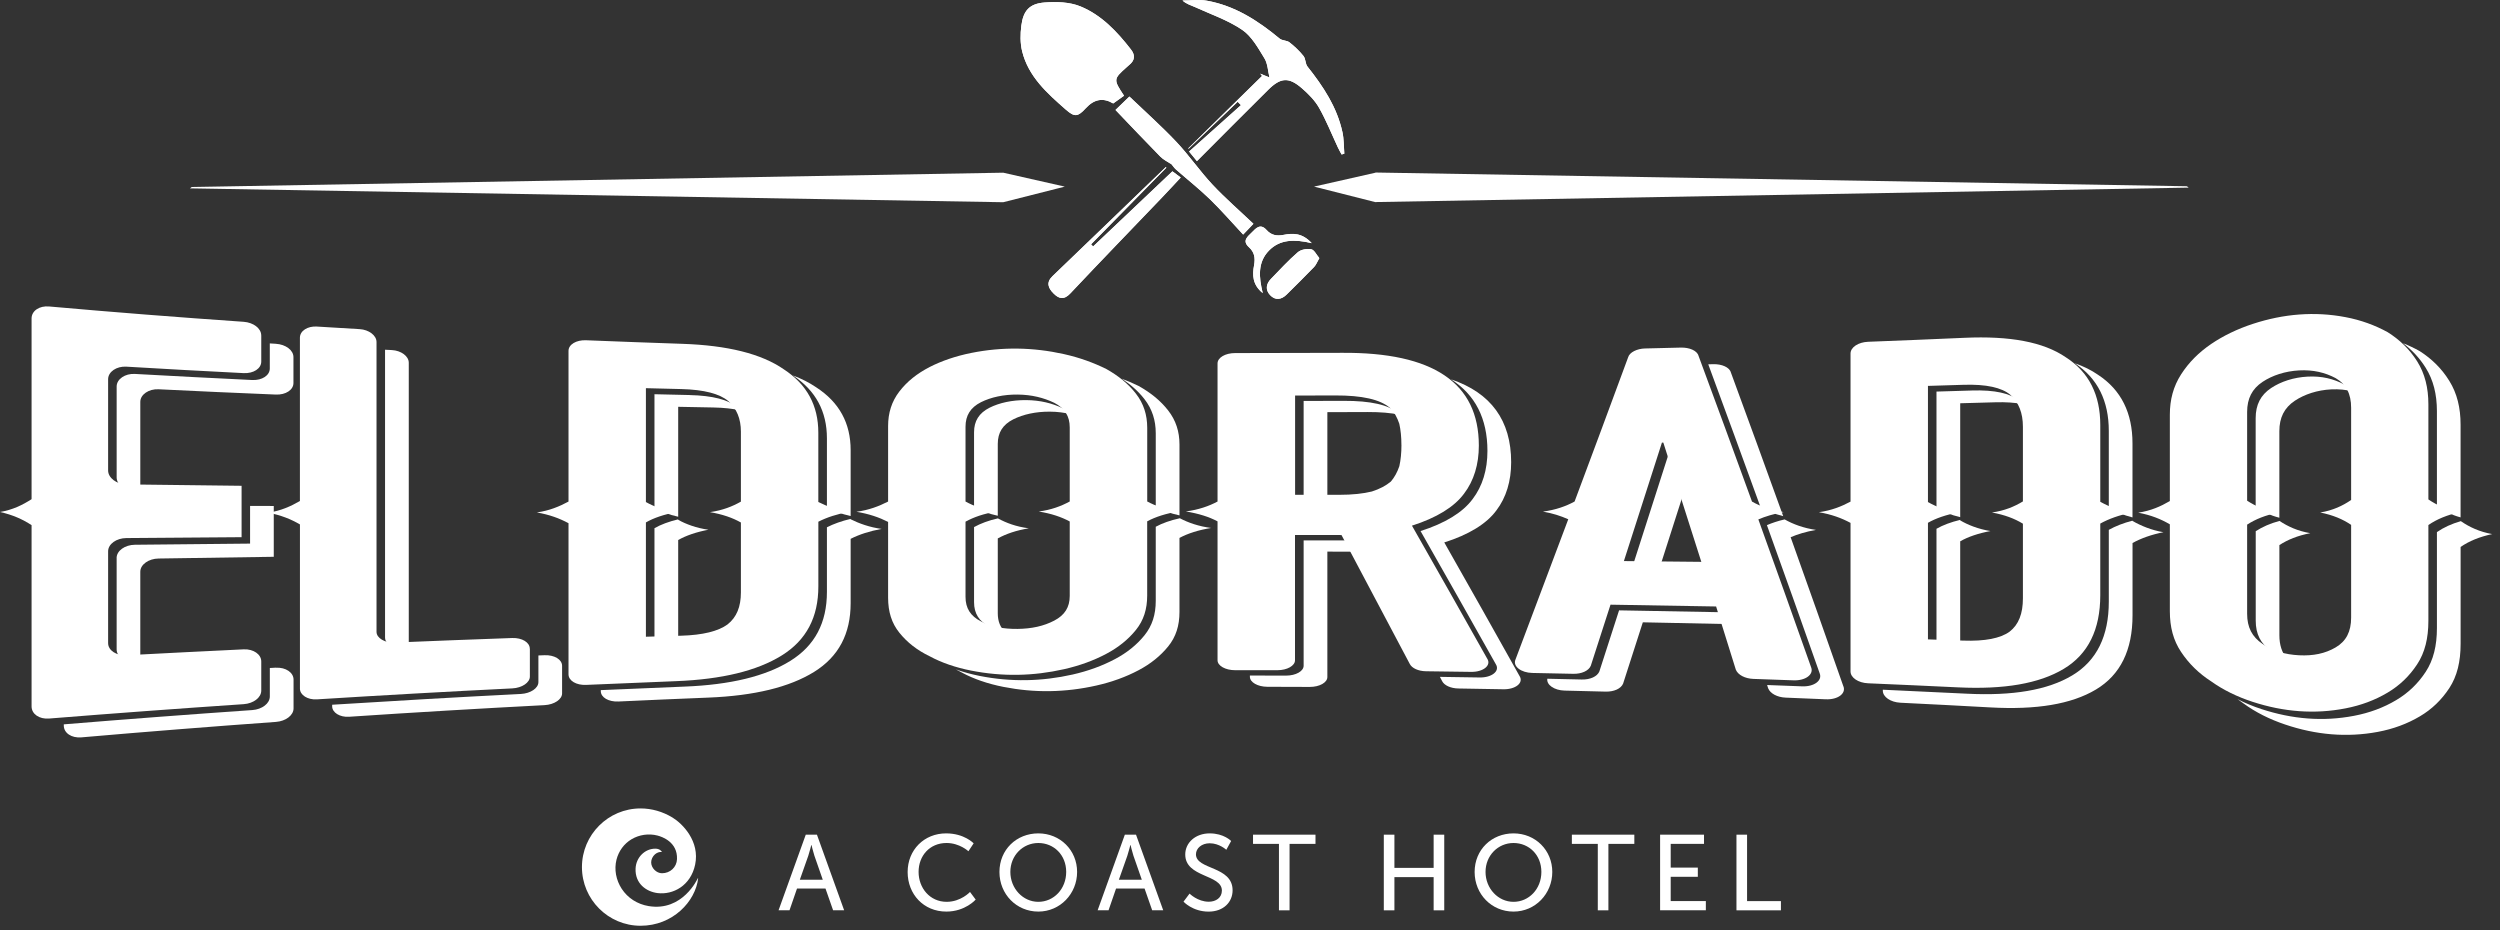<?xml version="1.0" encoding="UTF-8"?><svg id="Live_Type" xmlns="http://www.w3.org/2000/svg" viewBox="0 0 735.56 273.7"><rect x="0" y="0" width="735.56" height="273.7" fill="#333333" stroke="none"/><defs><style>.cls-1{fill:#fff;stroke-width:0px;}</style></defs><path class="cls-1" d="m34.32,164.17c0,8.97,0,17.95,0,26.92,0,2.16,2.48,3.71,5.37,3.55.53-.03,1.06-.06,1.59-.09,0-8.78,0-17.56,0-26.33,0-2.14,2.48-3.85,5.37-3.89,11.3-.17,22.6-.34,33.9-.51,0-4.98,0-9.97,0-14.95-2.32,0-4.65-.01-6.97-.02,0,3.7,0,7.39,0,11.09-11.3.12-22.6.23-33.9.34-2.9.03-5.37,1.74-5.37,3.9Z"/><path class="cls-1" d="m11.81,156.58s-.02,0-.02-.01c-.74.21-1.5.4-2.31.54.82.17,1.59.37,2.33.59,0-.37,0-.74,0-1.11Z"/><path class="cls-1" d="m81.18,101.15c-.6-.04-1.2-.07-1.8-.11,0,2.46,0,4.92,0,7.38,0,2.03-2.27,3.53-5.17,3.39-11.51-.55-23.02-1.15-34.52-1.79-2.89-.17-5.37,1.54-5.37,3.69,0,8.92,0,17.85,0,26.77,0,2.16,2.48,4.03,5.37,4.06.53,0,1.06.01,1.59.02,0-8.78,0-17.56,0-26.33,0-2.14,2.48-3.84,5.37-3.7,11.5.57,23.01,1.09,34.52,1.56,2.9.12,5.17-1.38,5.17-3.39,0-2.55,0-5.09,0-7.64,0-2.02-2.27-3.73-5.17-3.91Z"/><path class="cls-1" d="m81.19,196.44c-.6.03-1.2.06-1.8.1,0,2.8,0,5.6,0,8.39,0,2.03-2.27,3.79-5.17,3.99-18.49,1.28-36.98,2.68-55.45,4.2,0,.12,0,.24,0,.35,0,2.2,2.27,3.73,5.17,3.48,19.08-1.66,38.16-3.17,57.26-4.55,2.89-.21,5.17-1.96,5.17-3.97,0-2.84,0-5.67,0-8.5,0-2.02-2.27-3.63-5.17-3.47Z"/><path class="cls-1" d="m113.3,187.65c0,1.82,2.48,3.25,5.17,3.13.6-.03,1.2-.05,1.8-.08,0-27.99,0-55.99,0-83.98,0-1.94-2.28-3.58-4.97-3.72-.67-.03-1.34-.07-2.01-.1,0,28.25,0,56.49,0,84.74Z"/><path class="cls-1" d="m160.21,192.78c-.6.02-1.2.05-1.8.07,0,2.62,0,5.24,0,7.86,0,1.74-2.28,3.32-5.17,3.47-18.51.94-37.01,2-55.51,3.17,0,.15,0,.31,0,.46,0,1.85,2.27,3.26,4.96,3.08,19.17-1.28,38.34-2.42,57.52-3.42,2.9-.15,5.18-1.73,5.17-3.46,0-2.7,0-5.41,0-8.11,0-1.86-2.28-3.24-5.17-3.12Z"/><path class="cls-1" d="m90.75,156.17s-.01,0-.02-.01c-.74.19-1.5.36-2.31.49.82.15,1.59.33,2.34.52,0-.33,0-.67,0-1Z"/><path class="cls-1" d="m202.91,116.23c-3.45-.08-6.9-.16-10.35-.24,0,11.15,0,22.29,0,33.44,1.85,1.05,4.25,2.01,6.98,2.61,0-10.78,0-21.57,0-32.35,3.45.07,6.9.14,10.35.2,3.09.06,5.7.35,7.88.84-.3-.35-.63-.68-.98-1-2.49-2.09-7.04-3.34-13.87-3.49Z"/><path class="cls-1" d="m243.3,128.96c0,6.8,0,13.59,0,20.39,1.97.99,4.33,1.9,6.98,2.48,0-6.46,0-12.92,0-19.39,0-7.9-3.32-14.07-10.15-18.49-1.99-1.36-4.28-2.52-6.86-3.5,6.75,4.45,10.03,10.62,10.03,18.51Z"/><path class="cls-1" d="m199.54,158.89c2.28-1.31,5.38-2.37,8.9-3.03-3.52-.49-6.63-1.64-8.9-2.92,0-.05,0-.09,0-.14-2.72.65-5.13,1.54-6.98,2.61,0,11.19,0,22.38,0,33.57,2.33-.07,4.65-.14,6.98-.21,0-9.96,0-19.91,0-29.87Z"/><path class="cls-1" d="m250.28,152.76s0-.06,0-.09c-2.65.62-5.01,1.47-6.98,2.47,0,6.34,0,12.67,0,19.01,0,9.06-3.52,15.79-10.77,20.3-7.25,4.51-17.6,7.03-31.06,7.56-8.23.32-16.47.67-24.7,1.04,0,.1,0,.2,0,.3,0,1.85,2.28,3.18,5.18,3.05,8.83-.41,17.67-.8,26.5-1.15,13.46-.54,23.81-3.06,31.06-7.55,7.25-4.5,10.77-11.21,10.77-20.23,0-6.31,0-12.62,0-18.93,2.49-1.27,5.59-2.29,9.11-2.92-3.52-.48-6.63-1.6-9.11-2.84Z"/><path class="cls-1" d="m220.52,156.23c0-.27,0-.55,0-.82-.68.15-1.39.29-2.13.4.74.12,1.45.27,2.13.42Z"/><path class="cls-1" d="m169.79,155.67s-.01,0-.02-.01c-.74.18-1.5.34-2.32.46.82.14,1.59.3,2.34.48,0-.31,0-.62,0-.93Z"/><path class="cls-1" d="m291.15,184.41c1.38.74,2.94,1.28,4.65,1.64-1.5-1.43-2.23-3.26-2.23-5.59,0-7.35,0-14.69,0-22.04,2.49-1.36,5.39-2.36,9.12-2.98-3.72-.48-6.61-1.57-9.09-2.92-2.74.62-5.01,1.47-7.01,2.56,0,7.36,0,14.73,0,22.09,0,3.33,1.45,5.66,4.56,7.22Z"/><path class="cls-1" d="m336.73,117.44c2.28,2.94,3.31,6.23,3.32,10,0,7.23,0,14.46,0,21.69,1.95,1.05,4.28,1.94,6.98,2.51,0-6.96,0-13.92,0-20.87,0-3.77-1.04-7.06-3.32-9.99-2.28-2.93-5.18-5.25-8.7-7.22-1.58-.78-3.24-1.5-4.98-2.14,2.63,1.7,4.87,3.67,6.7,6.02Z"/><path class="cls-1" d="m312.7,120.13c-3.11-1.49-6.63-2.37-10.78-2.41-4.14-.03-7.87.79-10.77,2.24-3.11,1.57-4.56,3.91-4.56,7.24,0,7.32,0,14.65,0,21.97,1.99,1.08,4.25,2,6.98,2.58,0-7.05,0-14.1,0-21.14,0-3.32,1.45-5.66,4.56-7.23,2.9-1.46,6.63-2.29,10.77-2.26,2.24.01,4.3.29,6.22.76-.66-.65-1.45-1.24-2.42-1.75Z"/><path class="cls-1" d="m347.11,152.49c-2.74.6-5.1,1.43-7.06,2.49,0,7.27,0,14.54,0,21.81,0,4.02-1.04,7.32-3.31,10.13-2.28,2.82-5.18,5.15-8.7,7.01-3.73,1.98-7.87,3.49-12.43,4.53-4.56,1.03-9.12,1.59-13.67,1.66-4.56.07-9.12-.34-13.67-1.24-2.48-.49-4.83-1.14-7.04-1.93.58.33,1.17.64,1.79.94,3.52,1.91,7.67,3.31,12.22,4.21,4.56.9,9.12,1.32,13.67,1.25,4.56-.07,9.11-.62,13.67-1.65,4.56-1.03,8.7-2.53,12.43-4.51,3.52-1.86,6.42-4.19,8.7-7,2.28-2.81,3.32-6.1,3.32-10.12,0-7.26,0-14.53,0-21.8,2.49-1.34,5.6-2.32,9.32-2.93-3.69-.48-6.77-1.56-9.25-2.88Z"/><path class="cls-1" d="m263.8,155.18s-.01,0-.02-.01c-.74.17-1.51.31-2.32.42.82.13,1.59.29,2.34.46,0-.29,0-.58,0-.87Z"/><path class="cls-1" d="m317.26,155.83c0-.26,0-.52,0-.79-.68.14-1.39.28-2.13.37.74.12,1.45.26,2.13.41Z"/><path class="cls-1" d="m390.54,121.27c3.94-.01,7.87-.02,11.81-.04,3.73-.01,6.9.25,9.51.8-.11-.12-.21-.26-.33-.38-2.9-2.55-8.29-3.74-16.16-3.71-3.94.01-7.87.03-11.81.03,0,9.74,0,19.48,0,29.22,2.33,0,4.66,0,6.98,0,0-8.64,0-17.28,0-25.92Z"/><path class="cls-1" d="m360.77,154.97s0,0-.02,0c-.75.16-1.52.3-2.33.4.81.13,1.59.28,2.34.45,0-.28,0-.56,0-.85Z"/><path class="cls-1" d="m447.11,198.95c-7.39-13.22-14.78-26.33-22.17-39.35,7.25-2.3,12.43-5.48,15.33-9.42,2.9-3.81,4.35-8.63,4.35-14.18,0-12.28-5.93-20.41-17.71-24.4,7.13,4.52,10.73,11.55,10.73,21.08,0,5.54-1.45,10.34-4.35,14.15-2.9,3.93-8.08,7.11-15.33,9.42,7.39,12.99,14.78,26.05,22.17,39.22,1.24,1.99-1.24,3.92-4.77,3.86-3.9-.06-7.8-.12-11.71-.18.22.42.44.84.66,1.26.62,1.23,2.49,2.12,4.77,2.16,4.42.07,8.84.15,13.26.23,3.52.07,6.01-1.85,4.77-3.86Z"/><path class="cls-1" d="m397.24,159.01c-4.56,0-9.12-.01-13.68-.02,0,12.3,0,24.59,0,36.89,0,1.58-2.28,2.91-5.18,2.9-3.54,0-7.09-.02-10.63-.02,0,.13,0,.26,0,.39,0,1.58,2.28,2.92,5.18,2.92,4.15,0,8.29.02,12.43.04,2.9.01,5.18-1.31,5.18-2.9,0-12.3,0-24.61,0-36.91,2.82,0,5.64.01,8.46.02-.59-1.11-1.18-2.22-1.77-3.33Z"/><path class="cls-1" d="m518.01,149.26c1.87,1.06,4.08,1.98,6.65,2.6-5.13-14.24-10.27-28.33-15.4-42.29-.41-1.52-2.69-2.48-5.18-2.42-.49.01-.98.02-1.47.04,5.13,13.9,10.27,27.92,15.4,42.08Z"/><path class="cls-1" d="m463.51,155.57s0-.01,0-.02c-.02,0-.03,0-.05,0,.02,0,.03,0,.04,0Z"/><path class="cls-1" d="m542.37,201.95c-5.17-14.8-10.35-29.42-15.52-43.89,2.07-.89,4.55-1.64,7.45-2.15-3.68-.53-6.75-1.69-9.22-3.09-1.96.46-3.7,1.04-5.21,1.69,5.18,14.38,10.35,28.91,15.53,43.62.83,2.11-1.66,3.95-5.18,3.81-3.43-.13-6.86-.26-10.29-.39.1.31.19.63.29.94.62,1.56,2.69,2.67,5.18,2.77,3.93.16,7.87.32,11.8.49,3.52.15,6.01-1.69,5.18-3.81Z"/><path class="cls-1" d="m507.44,180.15c-10.36-.21-20.71-.4-31.07-.57-1.93,6.01-3.87,12-5.8,17.98-.62,1.48-2.69,2.43-5.18,2.37-3.38-.08-6.76-.15-10.13-.23-.3,1.79,2.05,3.42,5.1,3.49,4.01.1,8.01.2,12.02.3,2.49.07,4.56-.87,5.18-2.36,1.93-5.99,3.87-12,5.8-18.03,8.39.16,16.79.33,25.18.52-.36-1.16-.73-2.33-1.09-3.49Z"/><path class="cls-1" d="m495.74,143.83c-1.28-4.01-2.55-8-3.83-11.99-.14,0-.28,0-.41,0-3.73,11.7-7.46,23.33-11.19,34.9,2.69.03,5.38.06,8.08.08,2.45-7.64,4.9-15.3,7.36-23Z"/><path class="cls-1" d="m580.11,114.9c-3.45.11-6.9.21-10.35.31,0,11.41,0,22.83,0,34.24,1.85,1.08,4.25,2.08,6.98,2.71,0-11.17,0-22.34,0-33.51,3.45-.09,6.9-.19,10.35-.29,3.09-.09,5.69.1,7.87.51-.3-.36-.63-.7-.98-1.02-2.48-2.11-7.03-3.17-13.86-2.96Z"/><path class="cls-1" d="m620.46,126.78c0,7.56,0,15.12,0,22.67,1.97,1.11,4.33,2.13,6.97,2.79,0-7.27,0-14.54,0-21.8,0-8.89-3.31-15.7-10.13-20.16-1.99-1.38-4.27-2.51-6.86-3.41,6.74,4.4,10.02,11.12,10.02,19.9Z"/><path class="cls-1" d="m576.74,159.27c2.28-1.32,5.38-2.37,8.9-3.02-3.52-.57-6.62-1.79-8.9-3.14,0-.05,0-.1,0-.15-2.72.65-5.12,1.55-6.98,2.62,0,11.46,0,22.92,0,34.37,2.33.08,4.65.17,6.98.26,0-10.31,0-20.62,0-30.93Z"/><path class="cls-1" d="m597.7,156.8c0-.29,0-.59,0-.88-.68.16-1.39.3-2.13.4.75.14,1.45.3,2.13.48Z"/><path class="cls-1" d="m546.99,155.57s-.02,0-.02-.01c-.74.17-1.5.31-2.32.42.82.15,1.59.32,2.34.51,0-.31,0-.61,0-.92Z"/><path class="cls-1" d="m627.43,153.29s0-.07,0-.1c-2.64.68-5,1.61-6.97,2.7,0,7.04,0,14.09,0,21.13,0,10.08-3.52,17.37-10.76,21.7-7.24,4.35-17.59,6.06-31.04,5.38-8.23-.41-16.46-.8-24.69-1.17,0,.1,0,.2,0,.29,0,1.84,2.28,3.39,5.18,3.54,8.83.43,17.66.89,26.49,1.38,13.45.75,23.8-.93,31.04-5.27,7.24-4.33,10.76-11.65,10.76-21.81,0-7.1,0-14.2,0-21.29,2.48-1.38,5.58-2.49,9.1-3.18-3.52-.59-6.62-1.89-9.1-3.31Z"/><path class="cls-1" d="m724.04,153.33c-2.73.79-5.08,1.86-7.04,3.23,0,9.41,0,18.82,0,28.22,0,5.2-1.03,9.42-3.3,12.89-2.27,3.47-5.17,6.24-8.68,8.32-3.72,2.22-7.85,3.75-12.4,4.62-4.55.87-9.09,1.13-13.64.78-4.55-.34-9.09-1.28-13.64-2.77-2.48-.81-4.82-1.79-7.02-2.92.58.44,1.17.87,1.79,1.28,3.51,2.58,7.65,4.65,12.2,6.18,4.55,1.54,9.1,2.51,13.64,2.88,4.55.37,9.1.15,13.64-.7,4.55-.85,8.68-2.37,12.4-4.58,3.51-2.07,6.4-4.85,8.68-8.34,2.27-3.49,3.3-7.73,3.3-12.99,0-9.5,0-19,0-28.5,2.48-1.73,5.58-2.99,9.29-3.79-3.68-.65-6.75-2.08-9.21-3.8Z"/><path class="cls-1" d="m668.23,191.52c1.37.98,2.94,1.73,4.64,2.29-1.49-1.83-2.22-4.07-2.22-6.88,0-8.85,0-17.7,0-26.55,2.48-1.61,5.38-2.78,9.1-3.51-3.71-.62-6.6-1.97-9.07-3.6-2.73.73-5,1.74-6.99,3.02,0,8.77,0,17.55,0,26.32,0,3.97,1.45,6.82,4.55,8.9Z"/><path class="cls-1" d="m713.69,108.2c2.27,3.62,3.3,7.83,3.31,12.72,0,9.36,0,18.71,0,28.07,1.94,1.34,4.26,2.5,6.96,3.24,0-9.1,0-18.2,0-27.3,0-4.94-1.03-9.19-3.31-12.86-2.27-3.67-5.17-6.48-8.68-8.74-1.58-.89-3.23-1.67-4.96-2.36,2.62,1.97,4.85,4.32,6.68,7.23Z"/><path class="cls-1" d="m689.72,113.12c-3.1-1.66-6.61-2.53-10.75-2.31-4.14.22-7.86,1.45-10.75,3.36-3.1,2.07-4.55,4.92-4.55,8.89,0,8.73,0,17.45,0,26.18,1.99,1.29,4.24,2.39,6.97,3.09,0-8.49,0-16.98,0-25.47,0-4,1.45-6.87,4.55-8.95,2.89-1.91,6.61-3.14,10.75-3.35,2.24-.11,4.29.11,6.2.59-.65-.78-1.45-1.46-2.42-2.03Z"/><path class="cls-1" d="m694.27,157.48c0-.33,0-.65,0-.98-.68.18-1.38.33-2.13.45.74.16,1.45.34,2.13.53Z"/><path class="cls-1" d="m640.93,156.16s-.02,0-.02-.01c-.74.18-1.5.34-2.31.46.82.16,1.59.35,2.34.55,0-.33,0-.67,0-1Z"/><path class="cls-1" d="m76.87,98.66c0,2.58,0,5.15,0,7.73,0,2.04-2.27,3.53-5.17,3.39-11.51-.58-23.02-1.21-34.52-1.9-2.89-.18-5.37,1.52-5.37,3.69,0,8.95,0,17.91,0,26.86,0,2.16,2.48,4.05,5.37,4.09,11.3.16,22.6.29,33.9.41,0,5.04,0,10.08,0,15.12-11.3.09-22.6.17-33.9.26-2.9.02-5.37,1.73-5.37,3.9,0,9,0,18.01,0,27.01,0,2.17,2.48,3.73,5.37,3.57,11.5-.61,23.01-1.19,34.52-1.74,2.9-.14,5.17,1.51,5.17,3.54,0,2.87,0,5.73,0,8.6,0,2.04-2.27,3.79-5.17,3.99-19.09,1.29-38.17,2.7-57.25,4.23-2.89.24-5.16-1.33-5.16-3.56,0-17.78,0-35.56,0-53.34-2.68-1.75-5.58-3.04-9.29-3.87,3.72-.63,6.61-2.05,9.29-3.77,0-17.73,0-35.46,0-53.18,0-2.23,2.28-3.78,5.16-3.52,19.07,1.7,38.15,3.19,57.24,4.51,2.89.2,5.17,1.96,5.17,4Z"/><path class="cls-1" d="m155.9,190.89c0,2.73,0,5.45,0,8.18,0,1.74-2.28,3.33-5.17,3.47-19.18.95-38.35,2.03-57.52,3.23-2.69.17-4.96-1.27-4.96-3.14,0-16.11,0-32.22,0-48.33-2.69-1.57-5.58-2.72-9.31-3.45,3.73-.58,6.62-1.88,9.3-3.45,0-16.01,0-32.03,0-48.04,0-2.02,2.28-3.45,4.96-3.28,4.2.26,8.41.52,12.62.76,2.69.16,4.96,1.83,4.96,3.79,0,28.43,0,56.86,0,85.28,0,1.83,2.48,3.26,5.17,3.15,11.59-.48,23.17-.93,34.76-1.34,2.89-.1,5.18,1.29,5.17,3.17Z"/><path class="cls-1" d="m240.78,147.7c2.49,1.26,5.59,2.39,9.11,2.88-3.52.63-6.63,1.65-9.11,2.92,0,6.34,0,12.69,0,19.03,0,9.07-3.52,15.81-10.77,20.32-7.25,4.51-17.6,7.03-31.06,7.56-8.84.34-17.67.71-26.5,1.1-2.9.13-5.17-1.23-5.18-3.09,0-14.83,0-29.66,0-44.48-2.69-1.45-5.59-2.51-9.31-3.17,3.73-.54,6.62-1.75,9.31-3.2,0-14.78,0-29.57,0-44.35,0-1.86,2.28-3.23,5.17-3.11,9.45.38,18.91.73,28.36,1.05,13.25.45,23.2,2.91,29.82,7.5,6.83,4.47,10.15,10.69,10.15,18.63,0,6.81,0,13.61,0,20.42Zm-22.79-20.69c0-3.83-1.24-6.79-3.73-9.02-2.48-2.1-7.04-3.36-13.87-3.52-3.45-.08-6.9-.17-10.35-.26,0,11.17,0,22.33,0,33.5,2.28,1.3,5.39,2.47,8.9,2.98-3.52.66-6.63,1.7-8.9,3.02,0,11.21,0,22.42,0,33.63,3.45-.1,6.9-.21,10.35-.3,6.42-.18,10.98-1.34,13.67-3.32,2.69-2.12,3.93-5.21,3.93-9.42,0-6.86,0-13.72,0-20.57-2.49-1.4-5.38-2.41-9.11-3.05,3.73-.52,6.63-1.68,9.11-3.09,0-6.86,0-13.72,0-20.57Z"/><path class="cls-1" d="m337.53,147.54c2.49,1.34,5.59,2.44,9.32,2.92-3.73.61-6.84,1.59-9.32,2.93,0,7.27,0,14.55,0,21.82,0,4.02-1.04,7.32-3.31,10.13-2.28,2.82-5.18,5.16-8.7,7.02-3.73,1.99-7.87,3.49-12.43,4.53-4.56,1.03-9.12,1.59-13.67,1.66-4.56.07-9.11-.34-13.67-1.24-4.56-.9-8.7-2.31-12.22-4.22-3.73-1.79-6.63-4.09-8.91-6.92-2.28-2.82-3.31-6.17-3.32-10.29,0-7.44,0-14.88,0-22.32-2.69-1.36-5.59-2.36-9.32-2.98,3.73-.51,6.63-1.64,9.32-3.01,0-7.4,0-14.8,0-22.2,0-3.87,1.04-7.22,3.31-10.18,2.28-2.96,5.18-5.27,8.91-7.2,3.52-1.8,7.66-3.22,12.22-4.14,4.56-.92,9.12-1.34,13.67-1.28,4.56.06,9.12.61,13.68,1.63,4.56,1.02,8.7,2.53,12.43,4.38,3.52,1.98,6.43,4.31,8.7,7.25,2.28,2.94,3.31,6.23,3.32,10.01,0,7.23,0,14.46,0,21.7Zm-22.79-21.78c0-3.3-1.45-5.64-4.56-7.25-3.11-1.49-6.63-2.38-10.77-2.42-4.14-.04-7.87.79-10.77,2.24-3.11,1.57-4.56,3.91-4.56,7.24,0,7.33,0,14.66,0,21.99,2.49,1.36,5.39,2.46,9.12,2.95-3.73.62-6.63,1.61-9.12,2.98,0,7.37,0,14.74,0,22.11,0,3.34,1.45,5.67,4.56,7.23,2.9,1.57,6.63,2.26,10.77,2.21,4.14-.05,7.67-.82,10.77-2.44,3.11-1.62,4.56-3.96,4.56-7.26,0-7.3,0-14.61,0-21.91-2.49-1.34-5.39-2.32-9.12-2.93,3.73-.49,6.63-1.6,9.12-2.95,0-7.26,0-14.52,0-21.79Z"/><path class="cls-1" d="m437.6,193.82c1.24,1.99-1.24,3.92-4.77,3.86-4.42-.07-8.84-.13-13.26-.18-2.28-.03-4.14-.91-4.77-2.13-6.7-12.71-13.4-25.35-20.1-37.95-4.56,0-9.12-.01-13.68-.02,0,12.29,0,24.59,0,36.88,0,1.58-2.28,2.91-5.18,2.91-4.14,0-8.29-.01-12.43,0-2.9,0-5.18-1.33-5.18-2.91,0-13.63,0-27.26,0-40.88-2.49-1.34-5.6-2.31-9.33-2.92,3.73-.49,6.84-1.58,9.33-2.92,0-13.55,0-27.09,0-40.64,0-1.7,2.28-3.04,5.18-3.04,10.5,0,21-.02,31.5-.07,26.73-.18,40.2,8.81,40.2,27.29,0,5.53-1.45,10.33-4.35,14.14-2.9,3.93-8.08,7.11-15.33,9.42,7.39,12.98,14.78,26.02,22.17,39.18Zm-25.27-62.9c0-2.32-.21-4.4-.62-6.23-.62-1.83-1.45-3.42-2.69-4.63-2.9-2.55-8.29-3.74-16.16-3.71-3.94.01-7.87.02-11.81.03,0,9.74,0,19.47,0,29.21,4.28,0,8.56,0,12.85,0,4.14,0,7.25-.37,9.74-.98,2.28-.73,4.14-1.71,5.59-2.93,1.04-1.22,1.87-2.69,2.49-4.52.41-1.83.62-3.91.62-6.24Z"/><path class="cls-1" d="m517.35,152.83c5.17,14.35,10.35,28.85,15.53,43.52.83,2.1-1.66,3.95-5.18,3.82-3.93-.15-7.87-.29-11.8-.42-2.48-.09-4.56-1.18-5.18-2.72-1.93-6.22-3.86-12.41-5.8-18.59-10.36-.2-20.71-.37-31.07-.53-1.93,6-3.87,11.99-5.8,17.97-.62,1.48-2.69,2.43-5.18,2.37-4.01-.09-8.01-.17-12.02-.25-3.31-.06-5.8-1.96-4.97-3.92,5.18-13.69,10.36-27.45,15.54-41.3-2.28-1-4.56-1.75-7.46-2.25,3.73-.49,6.84-1.6,9.32-2.97,5.25-14.04,10.5-28.17,15.75-42.42.41-1.51,2.69-2.56,4.97-2.61,3.52-.08,7.04-.17,10.56-.26,2.49-.06,4.76.89,5.18,2.4,5.25,14.17,10.49,28.47,15.74,42.91,2.49,1.41,5.59,2.56,9.32,3.09-2.9.51-5.38,1.27-7.46,2.16Zm-16.78,12.48c-3.73-11.77-7.45-23.47-11.18-35.09-.14,0-.28,0-.41,0-3.73,11.69-7.46,23.31-11.19,34.86,7.6.07,15.19.14,22.78.23Z"/><path class="cls-1" d="m617.95,147.63c2.48,1.39,5.59,2.65,9.1,3.22-3.52.7-6.62,1.82-9.1,3.2,0,7.03,0,14.05,0,21.08,0,10.06-3.52,17.33-10.76,21.67-7.24,4.35-17.59,6.09-31.04,5.44-8.83-.43-17.66-.82-26.5-1.2-2.9-.12-5.18-1.65-5.18-3.48,0-14.57,0-29.14,0-43.71-2.69-1.45-5.59-2.5-9.32-3.15,3.73-.51,6.63-1.68,9.32-3.11,0-14.53,0-29.05,0-43.58,0-1.83,2.28-3.34,5.18-3.45,9.45-.36,18.91-.75,28.36-1.17,13.25-.6,23.18,1.19,29.8,5.73,6.83,4.38,10.14,11.11,10.14,19.91,0,7.54,0,15.08,0,22.61Zm-22.76-22.05c0-4.09-1.24-7.2-3.72-9.43-2.48-2.1-7.04-3.16-13.87-2.93-3.45.11-6.9.22-10.35.32,0,11.39,0,22.78,0,34.17,2.28,1.33,5.38,2.53,8.9,3.07-3.52.66-6.62,1.72-8.9,3.04,0,11.43,0,22.87,0,34.3,3.45.12,6.9.24,10.35.36,6.42.23,10.97-.67,13.66-2.62,2.69-2.08,3.93-5.32,3.93-9.82,0-7.32,0-14.64,0-21.96-2.48-1.51-5.38-2.61-9.11-3.29,3.73-.53,6.62-1.75,9.11-3.26,0-7.32,0-14.64,0-21.96Z"/><path class="cls-1" d="m714.49,146.94c2.48,1.7,5.58,3.11,9.3,3.73-3.72.82-6.82,2.09-9.3,3.81,0,9.38,0,18.75,0,28.13,0,5.19-1.03,9.39-3.31,12.85-2.27,3.47-5.17,6.24-8.68,8.32-3.72,2.22-7.85,3.76-12.4,4.64-4.55.89-9.09,1.15-13.64.82-4.55-.33-9.1-1.25-13.64-2.73-4.55-1.48-8.68-3.49-12.2-6.01-3.72-2.39-6.62-5.27-8.89-8.68-2.28-3.4-3.31-7.29-3.31-12,0-8.52,0-17.03,0-25.55-2.69-1.58-5.58-2.72-9.31-3.43,3.72-.56,6.62-1.84,9.31-3.42,0-8.47,0-16.94,0-25.41,0-4.42,1.03-8.31,3.31-11.86,2.28-3.54,5.17-6.43,8.89-8.97,3.51-2.38,7.65-4.39,12.2-5.88,4.55-1.49,9.1-2.42,13.64-2.76,4.55-.34,9.09-.1,13.64.77,4.55.86,8.68,2.38,12.4,4.42,3.51,2.21,6.4,4.96,8.68,8.57,2.27,3.61,3.31,7.8,3.31,12.67,0,9.32,0,18.65,0,27.97Zm-22.73-26.94c0-4.11-1.45-6.94-4.55-8.74-3.1-1.65-6.61-2.5-10.75-2.28-4.13.23-7.86,1.46-10.75,3.37-3.1,2.07-4.55,4.91-4.55,8.87,0,8.7,0,17.4,0,26.1,2.48,1.6,5.38,2.92,9.1,3.51-3.72.75-6.61,1.92-9.1,3.53,0,8.75,0,17.5,0,26.24,0,3.96,1.45,6.8,4.55,8.86,2.89,2.05,6.62,3.13,10.75,3.34,4.13.21,7.65-.5,10.75-2.32,3.1-1.82,4.55-4.65,4.55-8.77,0-9.09,0-18.18,0-27.28-2.48-1.68-5.37-2.89-9.09-3.64,3.72-.61,6.61-1.98,9.09-3.68,0-9.04,0-18.08,0-27.13Z"/><path class="cls-1" d="m194.76,250.68h0c-.2-.3-.65-.98-1.97-.98-3.06,0-5.66,2.58-5.79,5.87-.18,4.4,3.14,6.79,6.5,7.2,4.5.55,9.73-2.15,11.03-8.39,1.43-6.86-3.72-12.04-6.64-13.82-2.9-1.77-6.16-2.7-9.42-2.7-9.51,0-17.25,7.74-17.25,17.26s7.74,17.26,17.25,17.26,16.17-7.19,16.94-13.95l-.1-.03c-.04.1-4.45,9.87-14.48,8.19-3.32-.56-6.13-2.37-7.91-5.09-1.69-2.59-2.25-5.71-1.54-8.55.65-2.56,2.22-4.7,4.43-6.02,2.27-1.35,5.04-1.75,7.61-1.1,1.4.36,5.96,1.91,5.77,6.94-.09,2.37-1.99,4.16-4.42,4.16-1.63,0-3.18-1.55-3.18-3.2,0-.86.43-1.77,1.12-2.37.6-.51,1.36-.78,2.05-.68h0Z"/><path class="cls-1" d="m242.89,261.43h-8.39l-2.21,6.4h-3.22l8.01-22.26h3.28l8.01,22.26h-3.25l-2.24-6.4Zm-4.19-12.8s-.5,2.02-.88,3.15l-2.49,7.06h6.75l-2.46-7.06c-.38-1.13-.85-3.15-.85-3.15h-.06Z"/><path class="cls-1" d="m278.37,245.2c5.36,0,8.1,2.93,8.1,2.93l-1.54,2.33s-2.59-2.43-6.43-2.43c-4.98,0-8.23,3.78-8.23,8.51s3.31,8.8,8.26,8.8c4.19,0,6.87-2.9,6.87-2.9l1.67,2.24s-3.06,3.53-8.64,3.53c-6.68,0-11.38-5.11-11.38-11.63s4.85-11.38,11.32-11.38Z"/><path class="cls-1" d="m305.5,245.2c6.43,0,11.41,4.95,11.41,11.35s-4.98,11.66-11.41,11.66-11.44-5.11-11.44-11.66,5.01-11.35,11.44-11.35Zm0,20.14c4.54,0,8.2-3.78,8.2-8.8s-3.66-8.51-8.2-8.51-8.23,3.66-8.23,8.51,3.69,8.8,8.23,8.8Z"/><path class="cls-1" d="m336.76,261.43h-8.39l-2.21,6.4h-3.21l8.01-22.26h3.28l8.01,22.26h-3.25l-2.24-6.4Zm-4.19-12.8s-.5,2.02-.88,3.15l-2.49,7.06h6.75l-2.46-7.06c-.38-1.13-.85-3.15-.85-3.15h-.06Z"/><path class="cls-1" d="m349.99,262.91s2.36,2.4,5.67,2.4c2.08,0,3.85-1.17,3.85-3.28,0-4.82-10.78-3.78-10.78-10.62,0-3.47,2.99-6.21,7.19-6.21s6.31,2.24,6.31,2.24l-1.42,2.59s-2.05-1.92-4.89-1.92c-2.36,0-4.04,1.48-4.04,3.25,0,4.6,10.78,3.37,10.78,10.59,0,3.44-2.65,6.27-7.06,6.27-4.73,0-7.38-2.93-7.38-2.93l1.77-2.36Z"/><path class="cls-1" d="m376.3,248.29h-7.63v-2.71h18.38v2.71h-7.63v19.55h-3.12v-19.55Z"/><path class="cls-1" d="m407.15,245.58h3.12v9.77h11.54v-9.77h3.12v22.26h-3.12v-9.77h-11.54v9.77h-3.12v-22.26Z"/><path class="cls-1" d="m445.31,245.2c6.43,0,11.41,4.95,11.41,11.35s-4.98,11.66-11.41,11.66-11.44-5.11-11.44-11.66,5.01-11.35,11.44-11.35Zm0,20.14c4.54,0,8.2-3.78,8.2-8.8s-3.66-8.51-8.2-8.51-8.23,3.66-8.23,8.51,3.69,8.8,8.23,8.8Z"/><path class="cls-1" d="m470.11,248.29h-7.63v-2.71h18.38v2.71h-7.63v19.55h-3.12v-19.55Z"/><path class="cls-1" d="m488.44,245.58h12.92v2.71h-9.8v6.97h7.98v2.71h-7.98v7.15h10.34v2.71h-13.46v-22.26Z"/><path class="cls-1" d="m510.91,245.58h3.12v19.55h9.96v2.71h-13.08v-22.26Z"/><path class="cls-1" d="m344.73,48.36l-.11-.11c.48.56.89,1.2,1.44,1.68,3.32,2.91,6.79,5.65,9.96,8.72,3.36,3.26,6.43,6.81,9.75,10.37,1.09-1.15,2.07-2.18,3.02-3.17-4.13-3.92-8.3-7.53-12.06-11.54-3.75-4.01-6.87-8.6-10.64-12.59-4.4-4.65-9.21-8.92-13.79-13.31-1.59,1.54-2.57,2.48-4.09,3.95,4.43,4.63,8.78,9.24,13.23,13.76.92.93,2.19,1.51,3.3,2.25Zm-14.01-20.19c-3.16-4.79-3.15-4.9.8-8.42.22-.2.43-.41.66-.59,1.69-1.33,1.93-2.85.59-4.58-4.08-5.26-8.67-10.15-14.86-12.69-3.18-1.31-7.11-1.43-10.62-1.15-4.4.35-6.21,2.4-6.78,6.76-.33,2.49-.36,5.19.23,7.6,1.85,7.46,7.38,12.34,12.85,17.15,2.62,2.31,3.55,2.12,5.9-.44q3.67-4,8.04-1.37c1.11-.8,2.2-1.57,3.19-2.28Zm18.91,15.46s.07.08.11.13c4.81-4.61,9.61-9.22,14.42-13.82.32.33.65.66.97,1-5.05,4.51-10.09,9.03-15.26,13.65,1.03,1.26,1.6,1.96,2.3,2.82,7.12-7.13,14.02-14.11,21-21.01,3.66-3.62,6.06-3.76,9.92-.4,1.9,1.66,3.79,3.56,5.02,5.72,2.12,3.74,3.71,7.77,5.54,11.67.33.71.72,1.38,1.09,2.07.27-.08.53-.16.8-.24-.17-2.11-.1-4.27-.55-6.32-1.61-7.39-5.67-13.49-10.29-19.31-.65-.82-.51-2.28-1.17-3.1-1.19-1.49-2.62-2.84-4.12-4.02-.77-.61-2.14-.48-2.89-1.1-6.35-5.27-13.16-9.67-21.43-11.16-2.32-.42-4.78-.06-7.17-.06,1.2,1.06,2.44,1.38,3.59,1.9,4.71,2.15,9.73,3.86,13.96,6.72,2.81,1.9,4.7,5.35,6.56,8.38.98,1.59,1.02,3.76,1.49,5.65-.67-.28-1.69-.7-2.72-1.13.18.23.36.46.54.69-7.23,7.09-14.46,14.18-21.69,21.27Zm-6.47,5.69s-.1-.1-.14-.15c-11.1,10.7-22.19,21.41-33.32,32.08-1.95,1.87-1.29,3.5.25,5.06,1.58,1.59,3.05,2.06,4.95.05,8.96-9.51,18.05-18.9,27.09-28.34,1.79-1.87,3.55-3.79,5.42-5.78-1.02-.75-1.72-1.27-2.45-1.82-7.83,7.42-15.58,14.76-23.33,22.11-.2-.21-.4-.43-.61-.64,7.39-7.52,14.77-15.04,22.16-22.56Zm45.02,26.64c-.83-.97-1.48-2.43-2.38-2.61-1.24-.24-3.03.07-3.96.88-2.8,2.43-5.33,5.19-7.92,7.86-1.43,1.47-1.65,3.22-.24,4.73,1.55,1.66,3.33,1.39,4.89-.16,2.72-2.69,5.43-5.38,8.09-8.13.57-.59.87-1.43,1.52-2.57Zm-16.65,10.29c-1.17-4.74-1.5-9.08,1.8-12.49,3.24-3.35,7.51-3.42,12.61-2.21-2.83-3.1-5.65-2.95-8.27-2.44-2.1.41-3.66.07-5.02-1.44-1.86-2.06-3.14-.48-4.36.74-1.2,1.2-2.92,2.41-.82,4.33,1.59,1.45,1.92,3.13,1.51,5.31-.53,2.79-.53,5.69,2.55,8.2Z"/><path class="cls-1" d="m330.72,28.16c-.98.7-2.07,1.48-3.19,2.28q-4.37-2.63-8.04,1.37c-2.35,2.56-3.27,2.74-5.9.44-5.48-4.81-11.01-9.7-12.85-17.15-.6-2.41-.56-5.11-.23-7.6.57-4.36,2.38-6.41,6.78-6.76,3.51-.28,7.44-.16,10.62,1.15,6.19,2.54,10.78,7.43,14.86,12.69,1.34,1.72,1.1,3.24-.59,4.58-.23.18-.44.4-.66.59-3.95,3.52-3.97,3.63-.8,8.42Zm-22.41-25.85c-1.87.3-4.41.23-5.62,3.01-2.61,5.98-.83,14.25,5.99,18.86-1.32-2.13-2.78-4.13-3.86-6.31-1.8-3.64-2.46-7.63-.84-11.38.76-1.76,2.95-2.91,4.32-4.17Z"/><path class="cls-1" d="m349.63,43.62c7.23-7.09,14.46-14.18,21.69-21.27-.18-.23-.36-.46-.54-.69,1.03.43,2.05.85,2.72,1.13-.46-1.89-.51-4.06-1.49-5.65-1.86-3.03-3.75-6.48-6.56-8.38-4.23-2.87-9.25-4.58-13.96-6.72-1.15-.52-2.39-.84-3.59-1.9,2.39,0,4.85-.35,7.17.06,8.27,1.48,15.08,5.89,21.43,11.16.75.62,2.11.49,2.89,1.1,1.51,1.18,2.93,2.53,4.12,4.02.66.82.51,2.28,1.17,3.1,4.62,5.82,8.69,11.93,10.29,19.31.45,2.05.38,4.21.55,6.32-.27.08-.53.16-.8.24-.36-.69-.76-1.37-1.09-2.07-1.83-3.9-3.42-7.94-5.54-11.67-1.23-2.17-3.11-4.07-5.02-5.72-3.86-3.36-6.26-3.22-9.92.4-6.98,6.9-13.88,13.88-21,21.01-.7-.85-1.27-1.56-2.3-2.82,5.17-4.62,10.21-9.14,15.26-13.65-.32-.33-.65-.66-.97-1-4.81,4.61-9.61,9.22-14.42,13.82-.04-.04-.07-.08-.11-.13Z"/><path class="cls-1" d="m343.16,49.31c-7.39,7.52-14.77,15.04-22.16,22.56.2.21.4.43.61.64,7.75-7.34,15.5-14.69,23.33-22.11.74.54,1.43,1.06,2.45,1.82-1.87,2-3.62,3.91-5.42,5.78-9.04,9.44-18.13,18.82-27.09,28.34-1.9,2.02-3.37,1.55-4.95-.05-1.54-1.56-2.2-3.19-.25-5.06,11.13-10.67,22.22-21.38,33.32-32.08.05.05.1.1.14.15Zm-18.07,24.33c-.21-.22-.42-.45-.62-.67-3.88,4.07-7.76,8.14-11.64,12.21,5.19-2.73,8.71-7.15,12.26-11.53Z"/><path class="cls-1" d="m344.73,48.36c-1.11-.74-2.38-1.32-3.3-2.25-4.44-4.52-8.79-9.13-13.23-13.76,1.52-1.47,2.5-2.42,4.09-3.95,4.58,4.39,9.39,8.66,13.79,13.31,3.77,3.98,6.89,8.58,10.64,12.59,3.75,4.01,7.93,7.62,12.06,11.54-.94.99-1.92,2.02-3.02,3.17-3.32-3.55-6.39-7.11-9.75-10.37-3.16-3.07-6.64-5.81-9.96-8.72-.55-.48-.97-1.11-1.45-1.68,5.75,4.97,11.48,9.97,17.28,14.89,1.21,1.02,2.7,1.71,4.06,2.56l.45-.7c-10.72-9.53-21.45-19.05-32.17-28.58.28,1.22.91,2.16,1.69,2.96,2.91,3.02,5.87,6,8.81,8.99Zm3.03-2.66c.16-.14.33-.28.49-.41-4.45-4.46-8.91-8.92-13.36-13.39-.16.16-.31.31-.47.47,4.45,4.44,8.89,8.89,13.34,13.33Z"/><path class="cls-1" d="m388.18,75.94c-.66,1.13-.96,1.98-1.52,2.57-2.65,2.75-5.37,5.44-8.09,8.13-1.56,1.55-3.34,1.82-4.89.16-1.41-1.51-1.19-3.25.24-4.73,2.59-2.67,5.11-5.43,7.92-7.86.93-.8,2.72-1.12,3.96-.88.9.18,1.55,1.64,2.38,2.61Zm-4.03-.12c-.36-.33-.71-.67-1.07-1-3.33,2.96-7.05,5.58-9.03,9.62,3.33-2.85,6.72-5.74,10.1-8.62Z"/><path class="cls-1" d="m371.53,86.24c-3.08-2.5-3.08-5.41-2.55-8.2.41-2.19.08-3.87-1.51-5.31-2.1-1.91-.37-3.12.82-4.33,1.22-1.22,2.5-2.81,4.36-.74,1.36,1.51,2.91,1.85,5.02,1.44,2.62-.51,5.44-.66,8.27,2.44-5.1-1.21-9.37-1.14-12.61,2.21-3.3,3.41-2.97,7.74-1.8,12.49Z"/><path class="cls-1" d="m308.31,2.31c-1.37,1.26-3.56,2.41-4.32,4.17-1.62,3.75-.96,7.74.84,11.38,1.08,2.18,2.54,4.17,3.86,6.31-6.82-4.61-8.6-12.87-5.99-18.86,1.21-2.77,3.75-2.71,5.62-3.01Z"/><path class="cls-1" d="m325.09,73.64c-3.55,4.38-7.07,8.8-12.26,11.53,3.88-4.07,7.76-8.14,11.64-12.21.21.22.42.45.62.67Z"/><path class="cls-1" d="m344.73,48.36c-2.94-2.99-5.9-5.97-8.81-8.99-.77-.8-1.4-1.74-1.69-2.96,10.72,9.53,21.45,19.05,32.17,28.58l-.45.7c-1.36-.84-2.85-1.53-4.06-2.56-5.8-4.91-11.53-9.92-17.28-14.89,0,0,.11.11.11.11Z"/><path class="cls-1" d="m347.77,45.7c-4.45-4.44-8.89-8.89-13.34-13.33.16-.16.31-.31.47-.47,4.45,4.46,8.91,8.92,13.36,13.39-.16.14-.33.28-.49.41Z"/><path class="cls-1" d="m384.15,75.82c-3.38,2.89-6.77,5.78-10.1,8.62,1.98-4.04,5.7-6.66,9.03-9.62.36.33.71.67,1.07,1Z"/><path class="cls-1" d="m295.17,50.81v4.69c0-1.58,0-3.13,0-4.69-80.09,1.41-159.42,2.81-238.75,4.21-.18.13-.35.26-.53.4,79.59,1.36,159.18,2.71,239.28,4.08l18.12-4.59-18.12-4.1Z"/><path class="cls-1" d="m643.97,55.2c-.18-.13-.35-.26-.53-.4-79.33-1.34-158.67-2.68-238.75-4.04v.05l-18.07,4.09,18.12,4.59v-.04c80.08-1.42,159.66-2.84,239.23-4.25Z"/></svg>